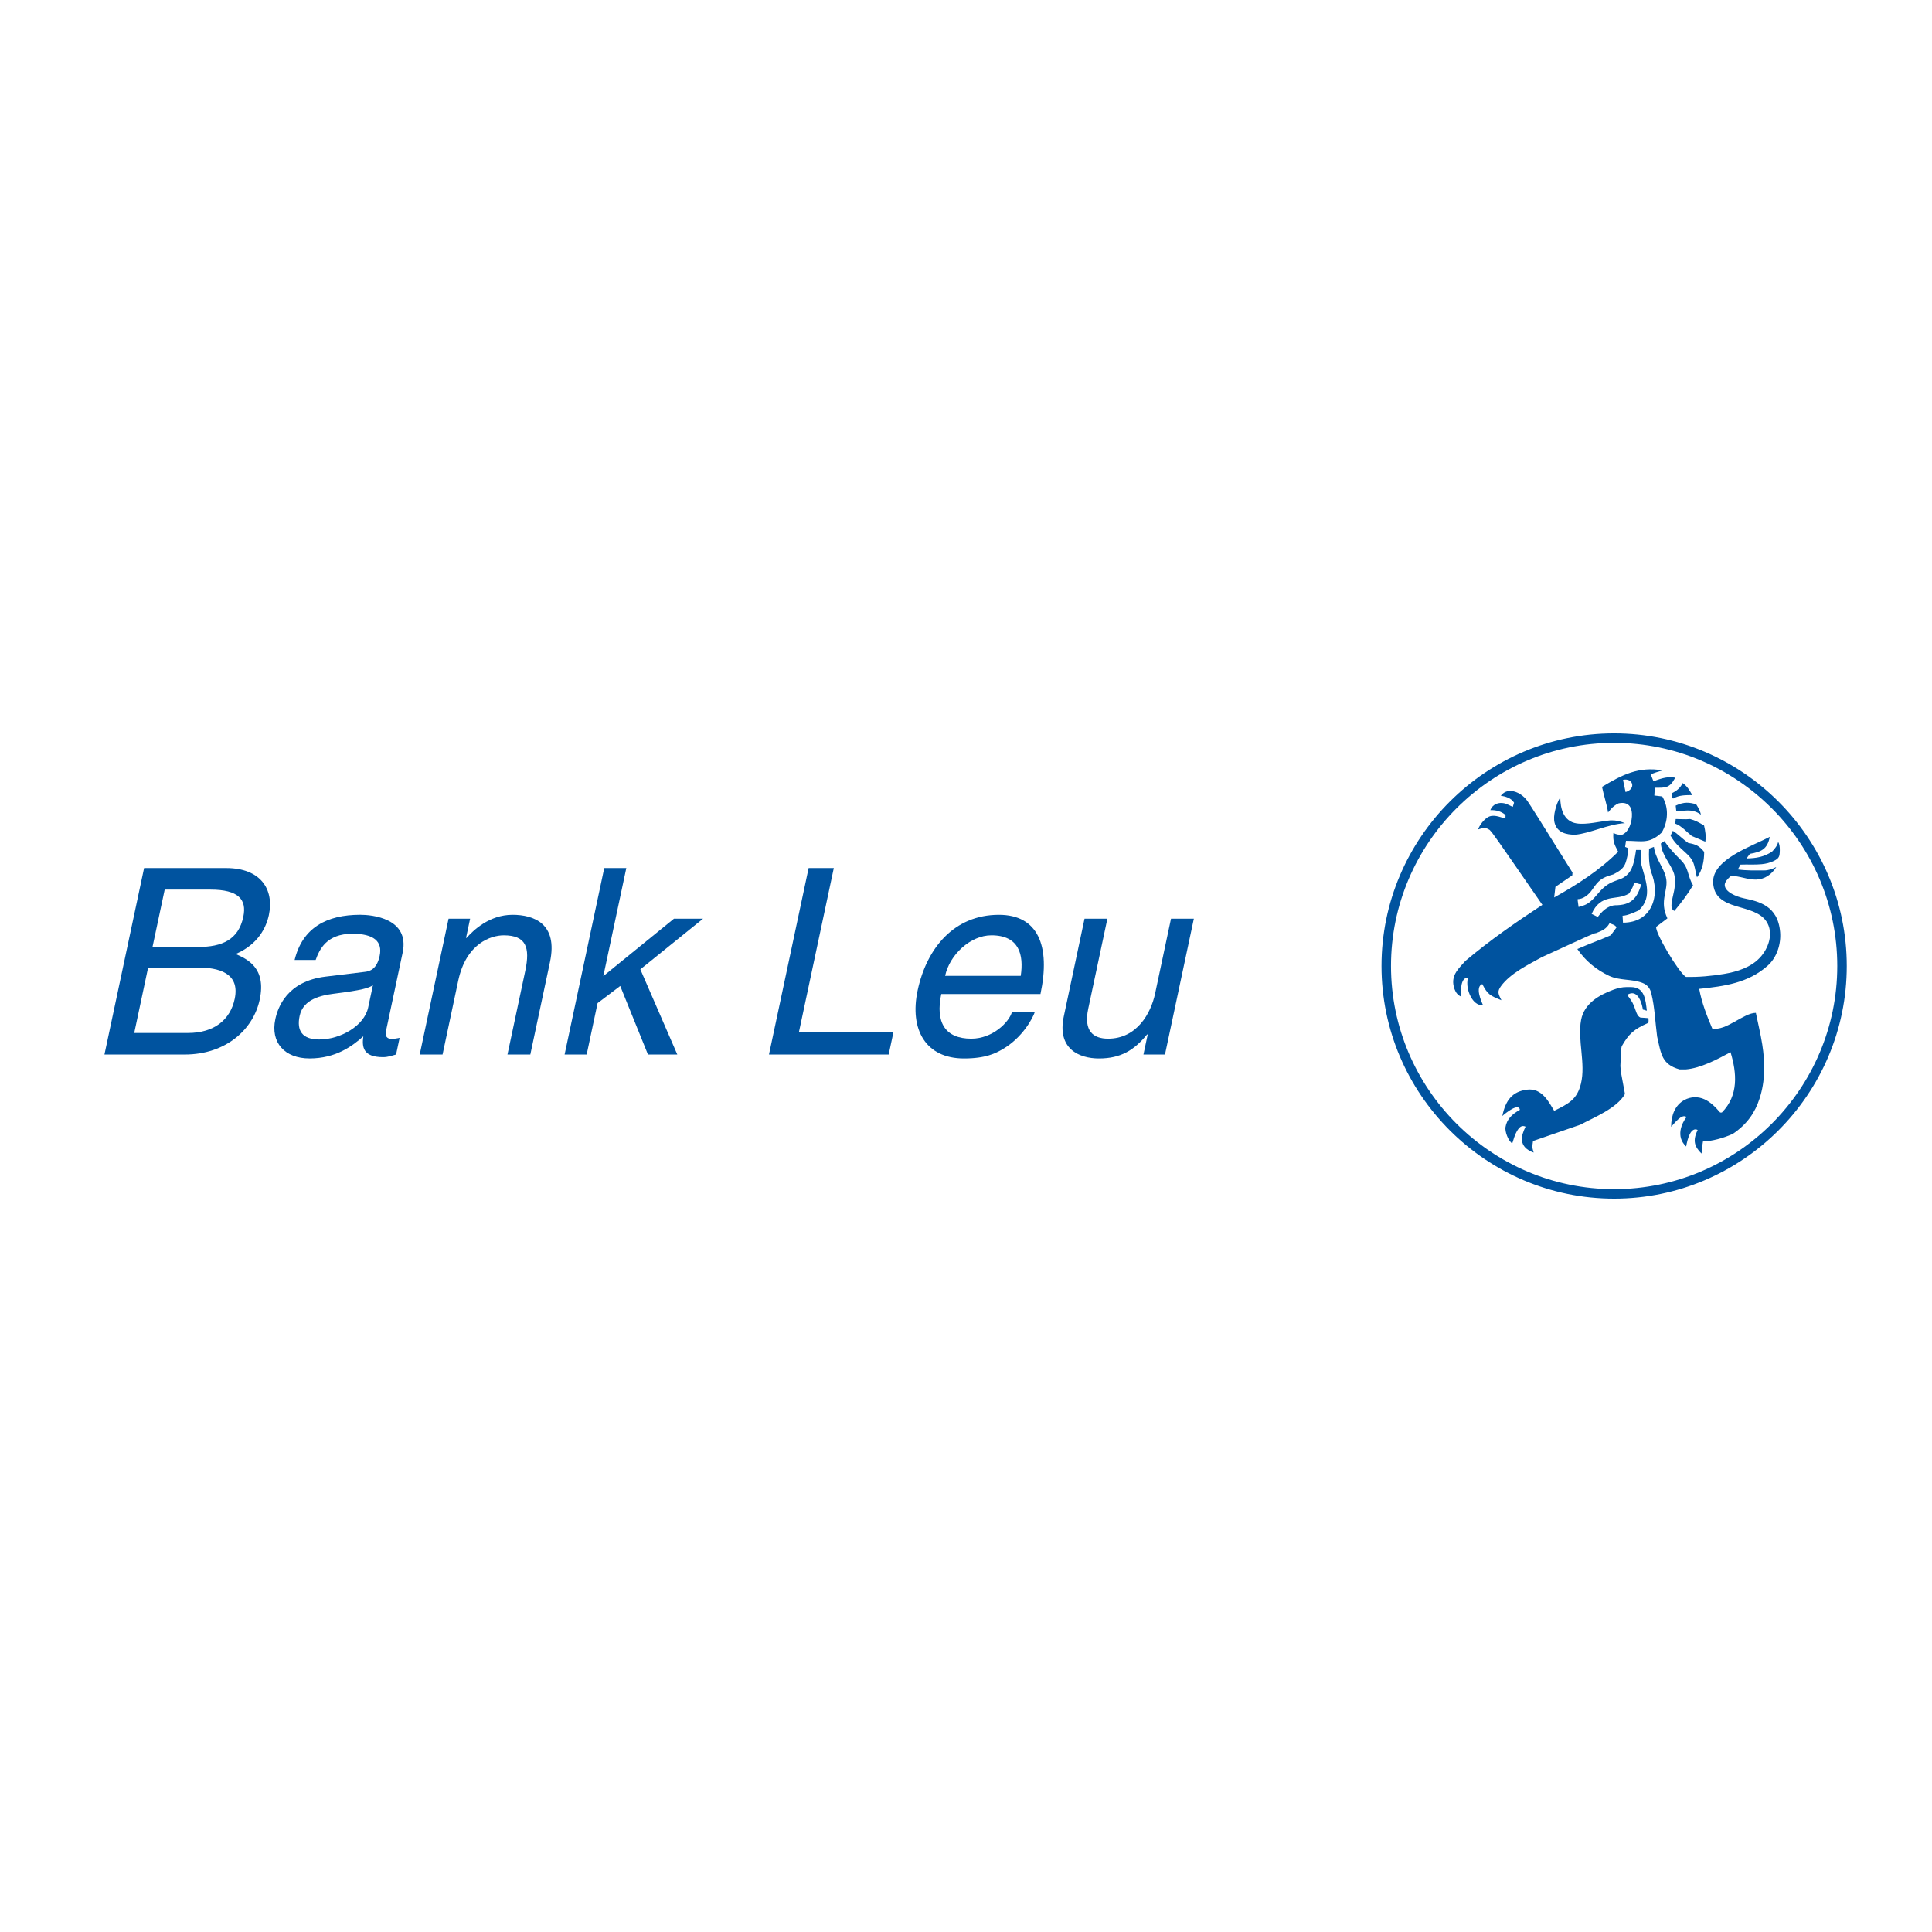 <?xml version="1.0" encoding="utf-8"?>
<!-- Generator: Adobe Illustrator 13.0.0, SVG Export Plug-In . SVG Version: 6.00 Build 14948)  -->
<!DOCTYPE svg PUBLIC "-//W3C//DTD SVG 1.0//EN" "http://www.w3.org/TR/2001/REC-SVG-20010904/DTD/svg10.dtd">
<svg version="1.0" id="Layer_1" xmlns="http://www.w3.org/2000/svg" xmlns:xlink="http://www.w3.org/1999/xlink" x="0px" y="0px"
	 width="192.756px" height="192.756px" viewBox="0 0 192.756 192.756" enable-background="new 0 0 192.756 192.756"
	 xml:space="preserve">
<g>
	<polygon fill-rule="evenodd" clip-rule="evenodd" fill="#FFFFFF" points="0,0 192.756,0 192.756,192.756 0,192.756 0,0 	"/>
	<path fill-rule="evenodd" clip-rule="evenodd" fill="#00539F" d="M162.184,79.024c-0.087-0.407-0.175-0.813-0.256-1.214
		c0.482-0.114,0.823,0.107,0.905,0.398C162.914,78.499,162.737,78.859,162.184,79.024L162.184,79.024z M167.244,80.947
		c-0.025-0.15-0.036-0.424-0.061-0.568c0.874-0.407,1.354-0.317,2.041-0.141c0.226,0.363,0.389,0.632,0.482,1.045
		C168.768,80.592,167.937,80.963,167.244,80.947L167.244,80.947z M168.618,81.715c0.532,0.138,0.92,0.363,1.396,0.645
		c0.131,0.553,0.207,1.06,0.126,1.615c-0.451-0.188-0.901-0.375-1.346-0.563c-0.526-0.419-1.021-1.008-1.653-1.24
		c0.013-0.175,0.025-0.281,0.044-0.456C167.678,81.715,168.124,81.767,168.618,81.715L168.618,81.715z M169.312,87.536
		c-0.082-0.211-0.154-0.742-0.285-1.211c-0.17-0.611-0.503-0.932-0.962-1.35c-0.484-0.44-0.975-0.854-1.394-1.601
		c0.075-0.163,0.15-0.326,0.225-0.482c0.507,0.307,1.002,0.845,1.547,1.214c0.734,0.128,1.092,0.271,1.583,0.889
		C170.026,85.902,169.857,86.797,169.312,87.536L169.312,87.536z M167.01,87.144c-0.346-1.018-1.244-1.848-1.302-2.994
		c0.112-0.082,0.226-0.157,0.344-0.232c0.403,0.571,0.803,1.034,1.251,1.49c0.537,0.546,0.84,0.792,1.074,1.543
		c0.142,0.455,0.258,0.911,0.536,1.373c-0.558,0.933-1.171,1.728-1.859,2.56c-0.54-0.242-0.203-1.102-0.021-2.051
		C167.148,88.226,167.13,87.5,167.01,87.144L167.01,87.144z M155.147,80.88c0.108-0.47,0.259-0.907,0.521-1.336
		c0,1.124,0.325,2.405,1.629,2.607c1.004,0.157,2.321-0.209,3.409-0.304c0.584,0,0.868,0.071,1.415,0.281
		c-1.682,0.095-3.549,1.043-4.977,1.152c-0.866,0-1.784-0.203-2.04-1.178C155.005,81.719,155.051,81.298,155.147,80.88
		L155.147,80.88z M169.375,112.732c-0.688-0.324-1.016,0.883-1.145,1.654c-1.072-0.99-0.435-2.334,0.033-2.941
		c-0.47-0.385-1.259,0.695-1.535,0.977c0-1.16,0.4-2.176,1.333-2.68c0.622-0.336,1.356-0.363,2-0.064
		c0.606,0.283,1.049,0.73,1.562,1.316c0.056,0,0.112,0,0.168,0c1.686-1.709,1.493-3.947,0.865-6.018
		c-1.32,0.713-2.955,1.592-4.47,1.719c-0.207,0-0.413,0-0.613,0c-1.784-0.502-1.847-1.541-2.241-3.281
		c-0.193-1.439-0.234-2.908-0.582-4.318c-0.129-0.521-0.409-0.857-0.914-1.045c-1.064-0.396-2.257-0.205-3.298-0.695
		c-1.276-0.601-2.359-1.483-3.167-2.672c1.859-0.801,2.034-0.801,3.336-1.371c0.188-0.263,0.375-0.52,0.569-0.776
		c-0.1-0.257-0.439-0.323-0.695-0.423c-0.295,0.563-0.75,0.754-1.351,0.986c-0.176,0-0.176,0-5.39,2.391
		c-1.31,0.724-3.151,1.608-4.086,2.894c-0.415,0.57-0.259,0.787,0.043,1.406c-1.12-0.451-1.377-0.57-1.909-1.609
		c-0.757,0.273-0.081,1.77,0.088,2.129c-0.587,0-0.974-0.387-1.229-0.859c-0.317-0.586-0.442-1.264-0.291-1.92
		c-0.784,0-0.717,1.43-0.651,1.908c-0.352-0.129-0.563-0.42-0.685-0.752c-0.228-0.625-0.175-1.197,0.188-1.753
		c0.249-0.383,0.595-0.725,0.885-1.055c2.446-2.066,5.019-3.85,7.691-5.602c-4.869-7.041-4.869-7.041-5.258-7.473
		c-0.502-0.33-0.672-0.185-1.164-0.05c0.158-0.414,0.523-0.92,0.933-1.191c0.577-0.382,1.233-0.036,1.803,0.102
		c-0.006-0.119,0.015-0.238,0.009-0.35c-0.412-0.367-0.958-0.512-1.517-0.488c0.268-0.658,0.867-0.784,1.365-0.689
		c0.183,0.035,0.321,0.101,0.875,0.363c0.025-0.125,0.104-0.298,0.13-0.417c-0.28-0.472-0.904-0.637-1.325-0.696
		c0.3-0.38,0.671-0.503,1.05-0.471c0.639,0.054,1.252,0.489,1.609,1.003c0.342,0.492,1.131,1.753,4.495,7.135
		c-0.007,0.087-0.013,0.181-0.02,0.275c-0.562,0.382-1.126,0.764-1.684,1.151c-0.044,0.351-0.088,0.701-0.125,1.058
		c2.278-1.271,4.531-2.71,6.384-4.563c-0.396-0.762-0.531-1.017-0.476-1.871c0.343,0.171,0.505,0.175,0.87,0.175
		c0.68-0.271,1.021-1.306,0.98-2.115c-0.033-0.682-0.396-1.215-1.331-1.015c-0.607,0.249-1.006,0.879-1.052,0.907
		c-0.118-0.813-0.443-1.746-0.601-2.554c2.034-1.214,3.644-2.05,6.053-1.643c-0.386,0.113-0.977,0.266-1.183,0.423
		c0.087,0.219,0.175,0.444,0.263,0.669c0.952-0.372,1.528-0.485,2.171-0.362c-0.569,1.058-0.944,1.001-2.04,1.001
		c-0.019,0.257-0.031,0.514-0.044,0.776c0.263,0.031,0.525,0.063,0.789,0.094c0.676,1.133,0.588,2.491-0.051,3.599
		c-1.264,1.183-2.002,0.827-3.567,0.827c-0.031,0.2-0.062,0.4-0.087,0.607c0.1,0.044,0.2,0.088,0.307,0.131c0,0.132,0,0.263,0,0.395
		c-0.257,1.22-0.288,1.614-1.478,2.215c-1.199,0.327-1.491,0.617-2.115,1.528c-0.363,0.53-0.911,0.945-1.446,0.945
		c0,0.043,0,0.087,0,0.131c0.025,0.213,0.057,0.432,0.088,0.651c0.29-0.077,0.595-0.167,0.822-0.295
		c0.813-0.462,1.176-1.331,2.02-1.902c0.642-0.434,1.288-0.504,1.691-0.77c0.673-0.443,0.944-1.047,1.156-2.416
		c0.013-0.106,0.025-0.207,0.044-0.307c0.144,0,0.288,0,0.438,0c0.013,0.013,0.025,0.025,0.038,0.044c0,0.4,0,0.807,0,1.214
		c0.413,1.64,1.276,3.43-0.213,4.776c-0.413,0.182-1.133,0.526-1.608,0.526c0.013,0.231,0.025,0.463,0.044,0.694
		c2.936,0,3.774-2.766,2.779-5.126c-0.191-0.812-0.213-1.422-0.176-2.259c0.156-0.062,0.319-0.119,0.482-0.175
		c0.127,1.022,0.758,1.792,1.087,2.673c0.308,0.821,0.137,1.324-0.014,2.169c-0.132,0.745-0.142,1.396,0.272,2.287
		c-0.376,0.281-0.745,0.563-1.114,0.845c-0.157,0.532,2.228,4.543,2.96,4.995c1.265,0.031,2.541-0.088,3.79-0.294
		c1.382-0.229,2.689-0.67,3.579-1.609c0.886-0.933,1.429-2.494,0.649-3.649c-0.603-0.894-1.841-1.154-3.005-1.505
		c-1.267-0.383-2.254-0.929-2.296-2.393c-0.066-2.284,3.846-3.575,5.652-4.52c-0.238,1.221-0.841,1.498-1.974,1.692
		c-0.088,0.126-0.271,0.312-0.312,0.461c0.965-0.027,1.668-0.143,2.503-0.67c0.316-0.325,0.556-0.651,0.613-0.97
		c0.134,0.161,0.178,0.498,0.17,0.836c-0.013,0.615-0.062,0.796-0.614,1.062c-0.384,0.184-0.78,0.273-1.188,0.315
		c-0.673,0.07-1.38,0.012-2.118,0.042c-0.062,0.131-0.204,0.342-0.267,0.48c0.825,0.13,1.778,0.1,2.622,0.1
		c0.42,0,0.829-0.142,1.21-0.34c-0.44,0.738-1.161,1.237-2.015,1.254c-0.88,0.018-1.61-0.367-2.499-0.367
		c-0.344,0.284-0.621,0.611-0.625,0.889c-0.011,0.708,1.14,1.178,1.926,1.349c1.41,0.305,3.384,0.691,3.601,3.379
		c0.095,1.172-0.309,2.514-1.254,3.349c-1.946,1.724-4.306,2.04-6.821,2.304c0.244,1.352,0.764,2.691,1.302,3.955
		c1.377,0.275,3.129-1.564,4.35-1.564c0.222,1.076,0.469,2.086,0.637,3.146c0.288,1.816,0.308,3.633-0.266,5.402
		c-0.452,1.396-1.24,2.564-2.675,3.531c-0.986,0.434-2.021,0.715-2.973,0.756c-0.15,0.844-0.113,1.186-0.15,1.199
		c-0.339-0.328-0.572-0.668-0.645-1.027C169.029,113.65,169.142,113.213,169.375,112.732L169.375,112.732z M166.922,79.675
		c-0.112-0.156-0.112-0.156-0.144-0.526c0.501-0.231,0.868-0.546,1.105-1.022c0.476,0.332,0.685,0.734,0.953,1.197
		C168.093,79.343,167.579,79.312,166.922,79.675L166.922,79.675z M152.203,112.404c-0.369-0.16-0.595,0.008-0.862,0.455
		c-0.219,0.365-0.327,0.816-0.465,1.225c-0.407-0.271-0.746-1.191-0.672-1.635c0.128-0.764,0.623-1.277,1.435-1.721
		c-0.108-0.742-1.438,0.33-1.753,0.615c0.323-1.588,1.012-2.441,2.458-2.629c1.518-0.197,2.214,1.303,2.718,2.111
		c1.492-0.732,2.292-1.16,2.669-2.713c0.488-2.012-0.362-4.361,0.016-6.361c0.309-1.635,1.801-2.486,3.226-3.01
		c0.419-0.152,0.85-0.26,1.3-0.26c0.145,0,0.288,0,0.438,0c1.402,0,1.463,1.295,1.594,2.348c-0.087,0-0.249-0.09-0.396-0.104
		c-0.066-0.479-0.352-1.59-1.035-1.629c-0.158-0.008-0.337,0.041-0.539,0.168c0.255,0.303,0.526,0.686,0.683,1.08
		c0.208,0.521,0.295,1.035,0.65,1.178c0.245,0.025,0.548,0.027,0.798,0.059c0.013,0.145,0.025,0.334-0.015,0.469
		c-1.442,0.639-1.954,1.1-2.654,2.34c-0.068,0.326-0.068,0.326-0.132,1.959c0.014,0.188,0.025,0.377,0.044,0.564
		c0.138,0.744,0.275,1.488,0.414,2.234c-0.789,1.414-3.055,2.322-4.457,3.066c-1.577,0.537-3.148,1.082-4.719,1.627
		c-0.124,0.738-0.041,0.738,0.068,1.152c-0.749-0.26-1.089-0.674-1.167-1.168C151.778,113.389,151.97,112.908,152.203,112.404
		L152.203,112.404z M159.404,91.482c-0.176-0.087-0.438-0.21-0.606-0.298c0.426-0.998,1.046-1.367,1.75-1.529
		c0.622-0.143,1.31-0.101,1.986-0.511c0.194-0.338,0.445-0.69,0.489-1.079c0.263,0.013,0.456,0.146,0.726,0.165
		c-0.413,1.42-1.045,2.09-2.604,2.09C160.113,90.375,159.462,91.468,159.404,91.482L159.404,91.482z"/>
	<path fill-rule="evenodd" clip-rule="evenodd" fill="#00539F" d="M161.043,74.116c12.262,0,22.262,10,22.262,22.262
		c0,12.261-10,22.263-22.262,22.263c-12.261,0-22.262-10.002-22.262-22.263C138.781,84.117,148.782,74.116,161.043,74.116
		L161.043,74.116z M161.043,73.169c12.783,0,23.209,10.426,23.209,23.209c0,12.782-10.426,23.208-23.209,23.208
		s-23.209-10.426-23.209-23.208C137.834,83.595,148.26,73.169,161.043,73.169L161.043,73.169z"/>
	<path fill-rule="evenodd" clip-rule="evenodd" fill="#00539F" d="M16.432,88.757h4.56c2.798,0,3.653,0.984,3.282,2.72
		c-0.483,2.28-2.116,3.005-4.525,3.005h-4.534L16.432,88.757L16.432,88.757z M10.421,105.209h8.005c4.12,0,6.857-2.514,7.488-5.492
		c0.678-3.187-1.292-4.042-2.401-4.534c2.25-0.958,3.053-2.668,3.312-3.886c0.54-2.539-0.791-4.689-4.262-4.689h-8.187
		L10.421,105.209L10.421,105.209z M14.778,96.53h4.948c2.047,0,4.245,0.518,3.688,3.134c-0.44,2.074-2.042,3.395-4.659,3.395h-5.363
		L14.778,96.53L14.778,96.53z"/>
	<path fill-rule="evenodd" clip-rule="evenodd" fill="#00539F" d="M31.493,95.778c0.376-1.036,1.075-2.617,3.666-2.617
		c2.15,0,3.023,0.777,2.721,2.202c-0.29,1.348-0.98,1.555-1.533,1.606l-3.856,0.467c-3.882,0.465-4.78,3.107-5.022,4.248
		c-0.497,2.332,0.929,3.916,3.416,3.916c2.643,0,4.279-1.248,5.363-2.207c-0.143,1.037-0.052,2.078,1.969,2.078
		c0.518,0,0.889-0.156,1.299-0.264l0.354-1.658c-0.272,0.053-0.565,0.104-0.773,0.104c-0.466,0-0.704-0.232-0.583-0.803l1.658-7.798
		c0.738-3.472-3.135-3.783-4.223-3.783c-3.342,0-5.76,1.27-6.555,4.508H31.493L31.493,95.778z M36.731,100.52
		c-0.384,1.814-2.75,3.188-4.875,3.188c-1.71,0-2.275-0.881-1.96-2.357c0.363-1.711,2.224-2.047,3.368-2.203
		c2.902-0.363,3.519-0.57,3.942-0.855L36.731,100.52L36.731,100.52z"/>
	<path fill-rule="evenodd" clip-rule="evenodd" fill="#00539F" d="M54.871,95.986c0.821-3.86-1.641-4.715-3.739-4.715
		c-2.332,0-3.938,1.581-4.582,2.306h-0.052l0.406-1.917h-2.15l-2.88,13.55h2.28l1.567-7.383c0.786-3.68,3.239-4.509,4.534-4.509
		c2.232,0,2.651,1.191,2.15,3.549l-1.775,8.342h2.28L54.871,95.986L54.871,95.986z"/>
	<polygon fill-rule="evenodd" clip-rule="evenodd" fill="#00539F" points="63.887,96.711 70.144,91.659 67.243,91.659 
		60.195,97.385 62.488,86.607 60.286,86.607 56.331,105.209 58.533,105.209 59.621,100.08 61.879,98.369 64.647,105.209 
		67.575,105.209 63.887,96.711 	"/>
	<polygon fill-rule="evenodd" clip-rule="evenodd" fill="#00539F" points="83.189,86.607 80.676,86.607 76.721,105.209 
		88.665,105.209 89.139,102.98 79.708,102.98 83.189,86.607 	"/>
	<path fill-rule="evenodd" clip-rule="evenodd" fill="#00539F" d="M100.967,100.961c-0.29,1.01-1.913,2.668-4.063,2.668
		c-2.617,0-3.593-1.633-2.993-4.457h9.897c1.02-4.792-0.237-7.901-4.149-7.901c-4.482,0-7.211,3.342-8.105,7.54
		c-0.833,3.912,0.812,6.791,4.62,6.791c2.176,0,3.169-0.521,3.877-0.936c1.952-1.141,2.979-3.059,3.195-3.705H100.967
		L100.967,100.961z M94.295,97.359c0.449-2.099,2.518-4.042,4.616-4.042c2.776,0,3.243,1.943,2.928,4.042H94.295L94.295,97.359z"/>
	<path fill-rule="evenodd" clip-rule="evenodd" fill="#00539F" d="M116.23,105.209l2.881-13.55h-2.28l-1.585,7.462
		c-0.419,1.969-1.813,4.508-4.689,4.508c-1.477,0-2.457-0.752-1.986-2.98l1.913-8.989h-2.28l-2.068,9.741
		c-0.69,3.238,1.516,4.201,3.511,4.201c2.177,0,3.52-0.832,4.814-2.414l0.039,0.053l-0.419,1.969H116.23L116.23,105.209z"/>
</g>
</svg>

